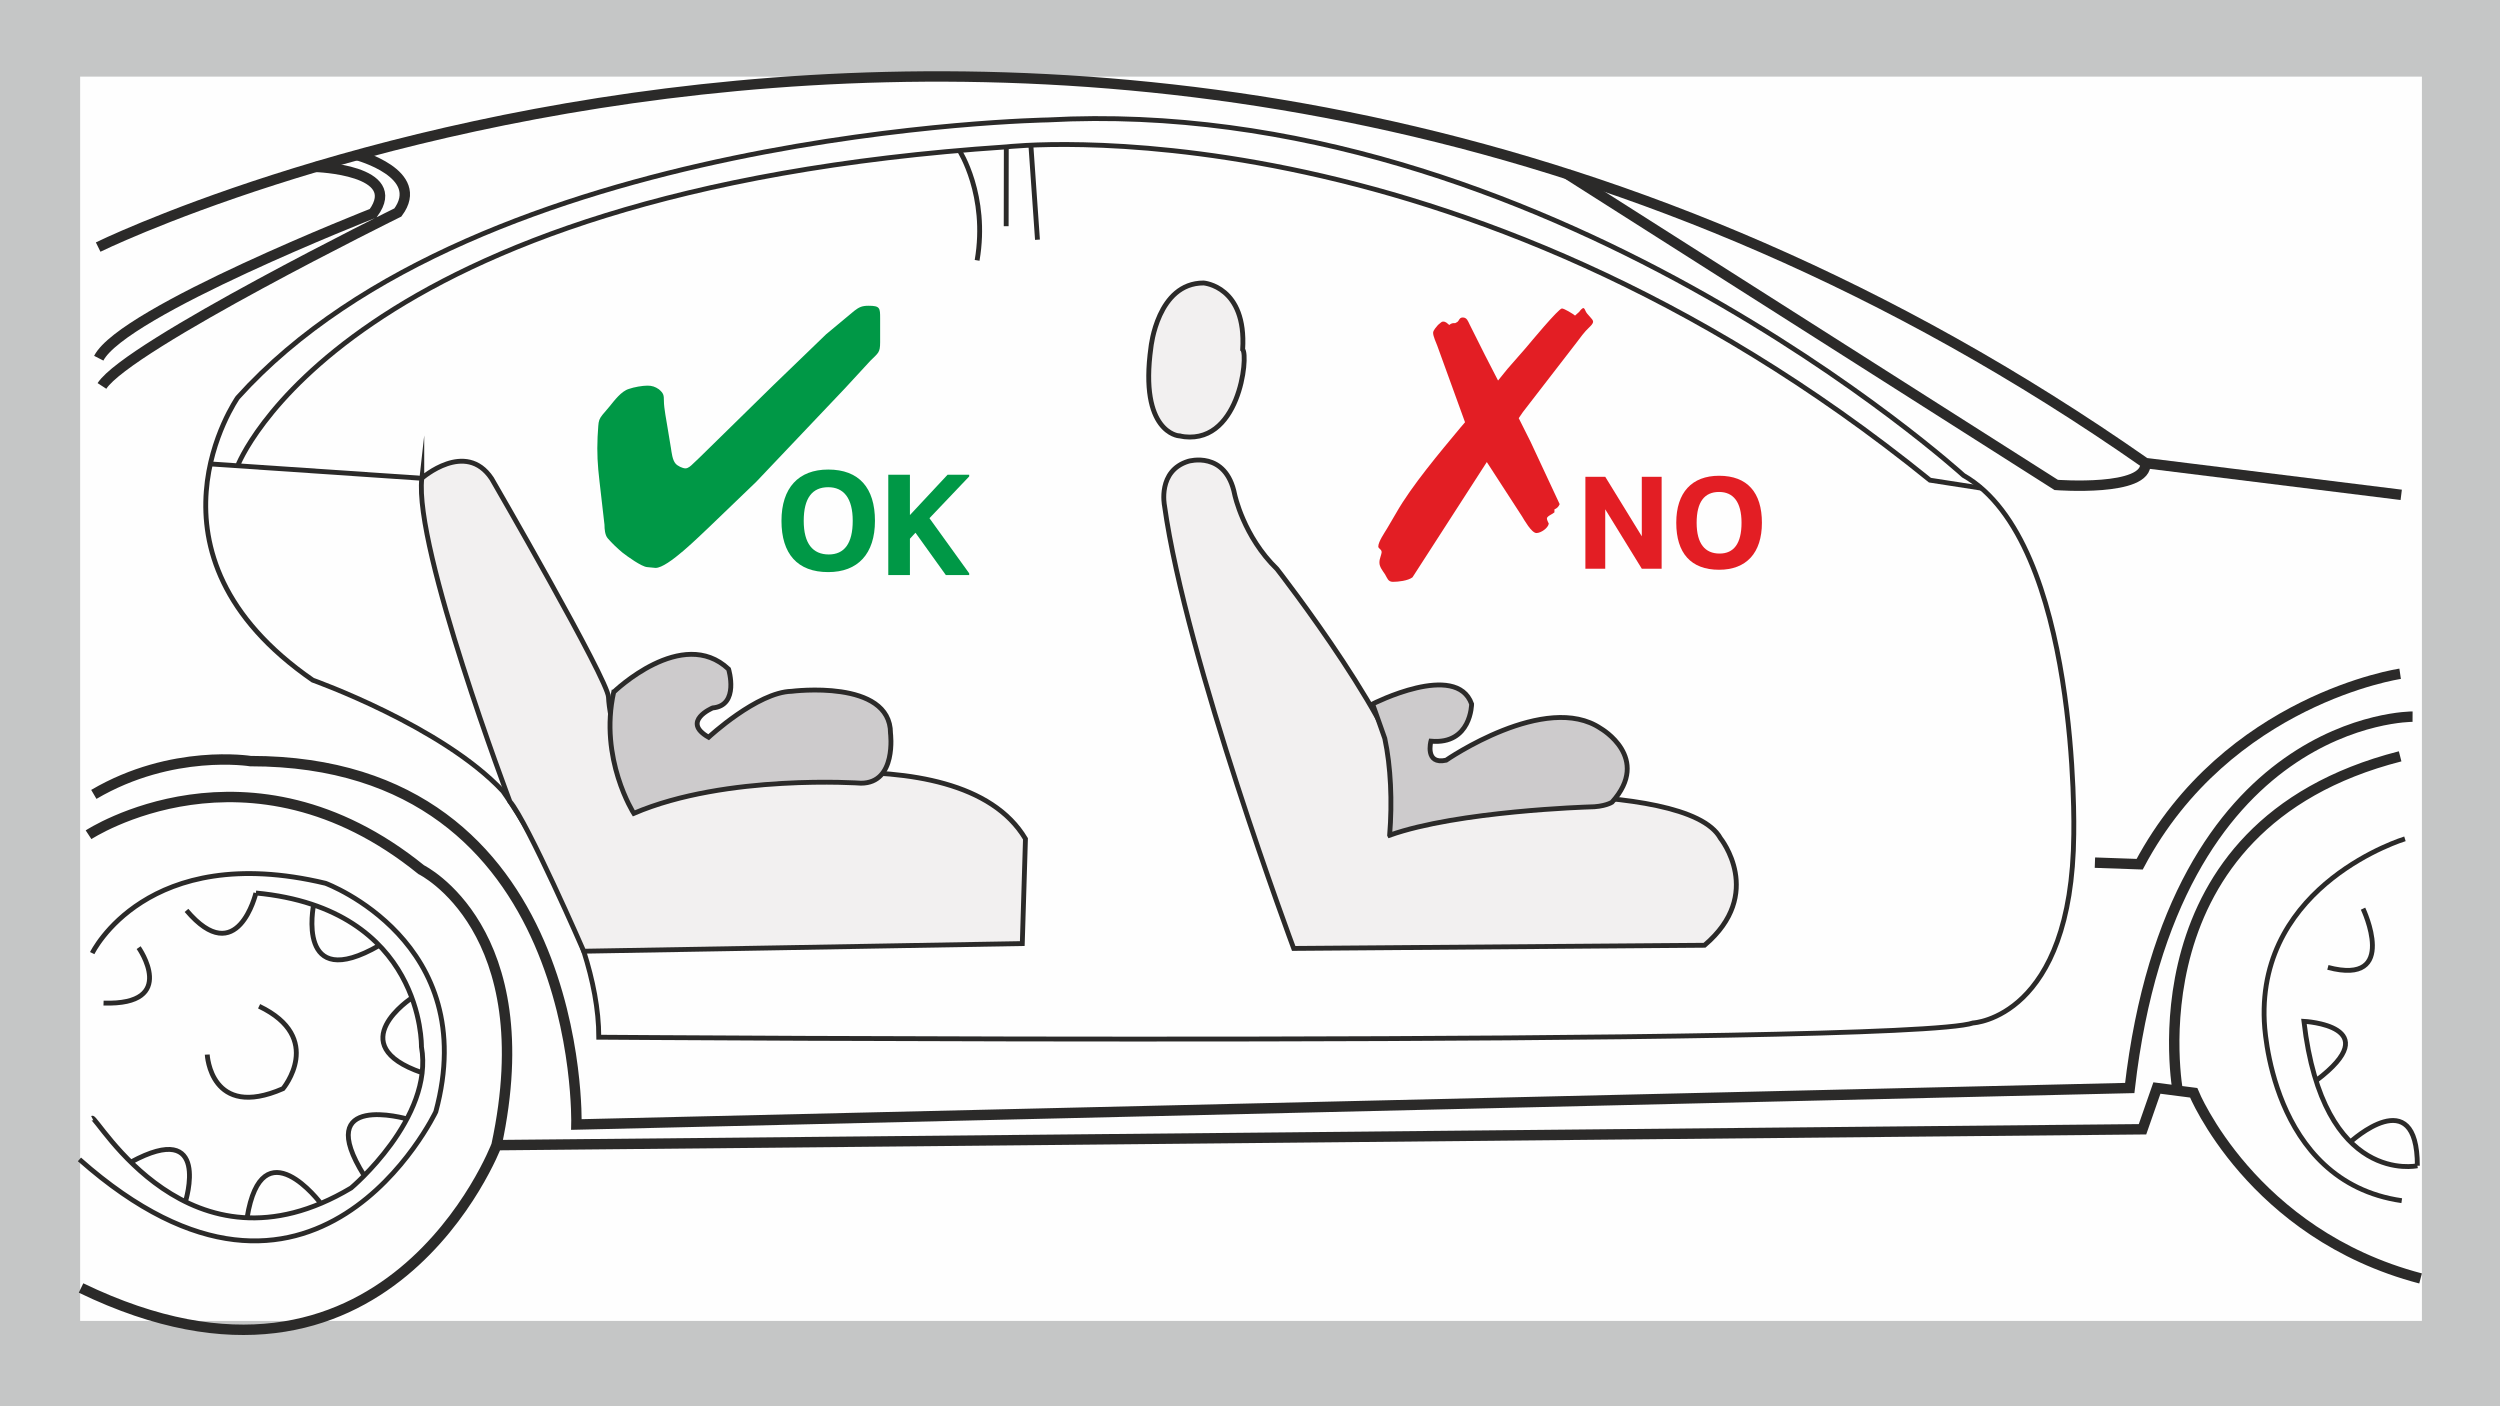 <?xml version="1.0" encoding="UTF-8"?>
<!DOCTYPE svg PUBLIC "-//W3C//DTD SVG 1.1//EN" "http://www.w3.org/Graphics/SVG/1.1/DTD/svg11.dtd">
<!-- Creator: CorelDRAW 2018 (64-Bit) -->
<svg xmlns="http://www.w3.org/2000/svg" xml:space="preserve" width="39.198mm" height="22.049mm" version="1.1" style="shape-rendering:geometricPrecision; text-rendering:geometricPrecision; image-rendering:optimizeQuality; fill-rule:evenodd; clip-rule:evenodd"
viewBox="0 0 26654.97 14993.36"
 xmlns:xlink="http://www.w3.org/1999/xlink">
 <defs>
  <style type="text/css">
   <![CDATA[
    .str0 {stroke:#2B2A29;stroke-width:111.04;stroke-miterlimit:22.926}
    .str1 {stroke:#2B2A29;stroke-width:51.82;stroke-miterlimit:22.926}
    .fil2 {fill:none;fill-rule:nonzero}
    .fil1 {fill:#FEFEFE;fill-rule:nonzero}
    .fil0 {fill:#C5C6C6;fill-rule:nonzero}
    .fil6 {fill:#E31E24;fill-rule:nonzero}
    .fil3 {fill:#F2F0F0;fill-rule:nonzero}
    .fil4 {fill:#CDCBCC;fill-rule:nonzero}
    .fil5 {fill:#009846;fill-rule:nonzero}
   ]]>
  </style>
 </defs>
 <g id="Слой_x0020_1">
  <polygon class="fil0" points="-0,14993.36 26654.97,14993.36 26654.97,0 -0,0 "/>
  <polygon class="fil1" points="854.49,817.03 25822.3,817.03 25822.3,14083.44 854.49,14083.44 "/>
  <path class="fil2 str0" d="M1046.6 2634.2c0,0 10879.33,-5351.23 21826.93,2302.97l2728.32 338.71m-24657.66 3624.02c0,0 1705.38,-1117.66 3547.04,372.57 0,0 1296.84,635.67 802.88,2936.74 0,0 -1175.66,3096.74 -4430.03,1523.07m4430.03 -1522.87l17549.43 -169.32 153.34 -439.76 391.95 50.66c0,0 613.43,1506.01 2419.32,1979.56m-2586.06 -1979.56c0,0 -545.23,-2842.69 2368.18,-3587.09m132.67 -423.17c0,0 -2555.8,-16.8 -3015.62,3959.4l-16561.38 389.3c0,0 102.2,-3874.67 -3475.78,-3874.67 0,0 -834.77,-135.52 -1669.62,355.03"/>
  <path class="fil2 str1" d="M983.29 10161.99c0,0 579.36,-1201.36 2487.66,-744.4 0,0 1667.98,617.24 1175.46,2436.32 0,0 -1294.66,2724.24 -3799.39,507.62m136.27 -439.69c51.34,-25.7 1032.72,1775.63 2760.21,744.33 0,0 885.91,-744.33 749.91,-1506.01 0,0 29.72,-1470.31 -1764.88,-1639.15m0 0c0,0 -195.5,827.57 -740.12,185.64m-510.21 397.05c0,0 433.71,616.49 -374.21,591.06m2239.8 -1046.87c0,0 -195.5,949.49 700,432.28m347.89 559.17c0,0 -764.33,498.72 109.14,798.12m-162.39 492.46c0,0 -1018.38,-292.4 -455.13,604.32m-462.74 296.48c0,0 -625.6,-835.25 -786.36,153.07m-657.29 -171.29c0,0 279.48,-888.77 -581.74,-421.94m814.44 -1146.69c0,0 33.86,701.22 807.98,363.19 0,0 450.71,-540.47 -255,-878.5m3621.84 330.14c0,0 13903.11,101.46 14653.02,-152.12 0,0 1056.25,-50.86 1073.25,-2013.63 0,0 68.14,-3113.33 -1175.73,-3824.08 0,0 -4480.89,-4077.72 -9762.83,-3790.28 0,0 -6065.58,101.66 -8638.44,2961.22 0,0 -1158.46,1658.12 800.98,3011.81 0,0 1380.14,490.56 2027.57,1184.3 0,0 1022.18,1426.92 1022.18,2622.78z"/>
  <path class="fil2 str0" d="M3364.94 1779.23c0,0 953.77,29.78 613.84,494.16 0,0 -2670.65,1047.62 -2925.92,1545.86m2752.25 -2165.95c0,0 743.45,197.88 437.11,611.94 0,0 -2874.58,1418.97 -3155.29,1849.61"/>
  <path class="fil2 str1" d="M2242.93 4946.29l2301.27 156.4m-2010.5 -136.75c0,0 1107.59,-2925.92 8195.42,-3399.96 0,0 4770.91,-558.22 9847.97,3553.5l549.1 85.41"/>
  <path class="fil2 str0" d="M16709.35 1855.05l5214.01 3315.3c0,0 979.95,75.07 949.97,-233.17"/>
  <path class="fil2 str1" d="M25641.42 8943.56c0,0 -1567.68,473.83 -1499.55,1946.04 0,0 51.34,1708.72 1465.48,1911.9m166.47 -372.3c0,0 -1005.12,219.98 -1209.52,-1539.87 0,0 905.83,46.99 129.34,632.81m500.89 -1833.97c0,0 391.95,829.06 -374.75,626.15m241.33 1860.56c0,0 712.71,-654.84 712.71,254.32"/>
  <path class="fil2 str0" d="M25590.28 7183.71c0,0 -1840.16,270.85 -2777.21,2030.49l-477.09 -16.8"/>
  <path class="fil3" d="M4497.21 5099.36c0,0 467.57,-411.47 744.13,3.06 0,0 1246.45,2154.46 1246.45,2331.74 0,0 34.07,1030.82 876.12,996.75 0,0 2854.18,-688.91 3569.55,512.66l-33.8 1116.7 -4675.71 81.53c0,0 -596.84,-1372.59 -787.79,-1597.13 0,0 -1023.41,-2702.61 -938.95,-3445.31z"/>
  <path class="fil2 str1" d="M4497.21 5099.36c0,0 467.57,-411.47 744.13,3.06 0,0 1246.45,2154.46 1246.45,2331.74 0,0 34.07,1030.82 876.12,996.75 0,0 2854.18,-688.91 3569.55,512.66l-33.8 1116.7 -4675.71 81.53c0,0 -596.84,-1372.59 -787.79,-1597.13 0,0 -1023.41,-2702.61 -938.95,-3445.31z"/>
  <path class="fil4" d="M6543.21 7379c0,0 731.48,-709.59 1224.89,-244.94 0,0 119,388.62 -170.07,413.85 0,0 -340.41,143.69 -42.7,312.53 0,0 518.91,-481.44 884.75,-489.81 0,0 1054.55,-135.32 1054.55,447.58 0,0 68.14,532.1 -314.77,532.1 0,0 -1435.97,-100.78 -2422.38,321.71 0,0 -372.78,-584.12 -214.27,-1293.03z"/>
  <path class="fil2 str1" d="M6543.21 7379c0,0 731.48,-709.59 1224.89,-244.94 0,0 119,388.62 -170.07,413.85 0,0 -340.41,143.69 -42.7,312.53 0,0 518.91,-481.44 884.75,-489.81 0,0 1054.55,-135.32 1054.55,447.58 0,0 68.14,532.1 -314.77,532.1 0,0 -1435.97,-100.78 -2422.38,321.71 0,0 -372.78,-584.12 -214.27,-1293.03z"/>
  <path class="fil3" d="M12415.73 5390.53c0,0 -76.5,-371.55 255.27,-472.81 0,0 399.64,-118.52 493.21,354.55 0,0 93.57,447.85 450.78,794.04 0,0 1403.33,1799.16 1394.96,2449.51 0,0 2968.15,-244.94 3334,422.22 0,0 476.14,591.33 -170.34,1140.23l-4380.18 33.8c0,0 -1147.85,-3074.44 -1377.69,-4721.55z"/>
  <path class="fil2 str1" d="M12415.73 5390.53c0,0 -76.5,-371.55 255.27,-472.81 0,0 399.64,-118.52 493.21,354.55 0,0 93.57,447.85 450.78,794.04 0,0 1403.33,1799.16 1394.96,2449.51 0,0 2968.15,-244.94 3334,422.22 0,0 476.14,591.33 -170.34,1140.23l-4380.18 33.8c0,0 -1147.85,-3074.44 -1377.69,-4721.55z"/>
  <path class="fil3" d="M12569.07 4647.15c0,0 -425.34,-33.86 -297.5,-945.89 0,0 69.56,-684.22 561.14,-684.22 0,0 459.14,33.59 416.64,709.38 63.1,62.63 -32.84,1056.93 -680.28,920.73z"/>
  <path class="fil2 str1" d="M12569.07 4647.15c0,0 -425.34,-33.86 -297.5,-945.89 0,0 69.56,-684.22 561.14,-684.22 0,0 459.14,33.59 416.64,709.38 63.1,62.63 -32.84,1056.93 -680.28,920.73z"/>
  <path class="fil4" d="M14816.35 8904.94c29.04,-358.84 12.44,-732.37 -51.82,-1031.77 -9.86,-27.81 -19.65,-55.9 -29.51,-83.71l-100.3 -283.77c0,0 893.87,-456.28 1055.57,0 0,0 -2.65,435.61 -433.78,396.78 0,0 -68.14,253.51 161.71,202.91 0,0 1063.19,-735.02 1649.76,-338.03 0,0 544.55,312.6 119.2,785.68 0,0 -76.5,50.59 -246.64,50.59 0,0 -1396.12,42.5 -2124.2,301.31z"/>
  <path class="fil2 str1" d="M14816.35 8904.94c29.04,-358.84 12.44,-732.37 -51.82,-1031.77 -9.86,-27.81 -19.65,-55.9 -29.51,-83.71l-100.3 -283.77c0,0 893.87,-456.28 1055.57,0 0,0 -2.65,435.61 -433.78,396.78 0,0 -68.14,253.51 161.71,202.91 0,0 1063.19,-735.02 1649.76,-338.03 0,0 544.55,312.6 119.2,785.68 0,0 -76.5,50.59 -246.64,50.59 0,0 -1396.12,42.5 -2124.2,301.31zm-4087.24 -7338.75l-1.22 845.38m-499.19 -806.96c0,0 307.77,476.89 189.25,1171.38m573.31 -1228.02l70.31 1007.84"/>
  <path class="fil5" d="M7152.77 4772.14c7.96,50.39 15.64,132.4 50.66,171.29 19.45,23.46 73.85,50.32 104.79,50.32 31.01,0 62.15,-30.94 81.6,-50.32l65.76 -62.15 793.5 -777.72 559.71 -540.26 299.34 -249.02c50.39,-38.62 81.33,-54.4 151.64,-54.4 124.24,0 124.24,23.73 124.24,136l0 252.83c0,112.54 -19.18,112.54 -105.06,198.63l-272 295.05 -944.46 995.05 -505.24 485.8c-97.38,89.49 -435.61,431.8 -567.53,431.8l-89.28 -8.64c-58.55,-3.33 -214.2,-115.6 -264.32,-155.18 -50.86,-42.7 -113.02,-100.78 -155.93,-151.37 -30.74,-35.02 -35.02,-100.78 -35.02,-143.48l-53.99 -470.63c-19.65,-167.21 -27.34,-299.2 -19.65,-466.35 15.3,-210.67 -7.68,-167.21 128.04,-326.54 50.86,-62.08 124.51,-162.86 206.59,-186.59 53.99,-19.24 143.69,-34.82 197.68,-34.82 46.99,0 82.01,11.56 120.9,38.62 50.59,42.98 53.92,62.15 53.92,124.78 0,77.45 27.61,209.85 39.37,287.37l34.75 209.92z"/>
  <polygon class="fil5" points="10084.47,6131.13 9760.86,5679.88 9701.63,5743.66 9701.63,6131.13 9470.84,6131.13 9470.84,5061.68 9701.63,5061.68 9701.63,5491.52 10102.76,5061.68 10333.49,5061.68 10333.49,5079.64 9909.85,5524.9 10333.49,6112.84 10333.49,6131.13 "/>
  <path class="fil5" d="M8332.1 5552.99c0,-352.17 182.31,-546.72 498.24,-546.72 328.17,0 498.51,194.55 498.51,546.72 0,352.38 -182.31,546.66 -498.51,546.66 -327.9,0 -498.24,-194.28 -498.24,-546.66zm759.7 0c0,-243.03 -97.1,-358.43 -261.46,-358.43 -169.8,0 -260.99,115.4 -260.99,358.43 0,243.24 96.9,358.63 267.45,358.63 163.88,0 255,-115.4 255,-358.63z"/>
  <path class="fil6" d="M16316.85 4705.91l312.33 669.26c-11.97,27.61 -27.81,43.93 -55.9,55.9l0 31.69c-15.84,16.32 -80.1,40.32 -80.1,64.33 0,16.05 11.76,39.78 19.92,56.1 -8.16,48.01 -84.18,100.03 -131.72,100.03 -52.29,0 -132.87,-144.16 -152.59,-176.33l-376.38 -580.52 -792.55 1229.18c-48.48,36.52 -152.59,48.01 -208.49,48.01 -52.09,0 -60.25,-39.85 -83.98,-79.9 -24.21,-35.97 -59.98,-80.1 -59.98,-123.76 0,-24.21 3.88,-40.32 11.76,-64.53 8.16,-32.16 24,-55.9 -4.28,-80.1 -7.48,-7.68 -19.72,-15.64 -19.72,-27.88 0,-52.29 67.66,-148.24 95.95,-196.18l96.02 -163.88c164.29,-288.8 468.73,-649.13 684.83,-909.17l48.21 -56.17 -296.48 -817.3c-11.97,-31.89 -43.86,-99.55 -43.86,-136 0,-28.08 35.97,-64.06 52.02,-83.98l28.08 -23.73c8.16,-7.89 16.05,-12.24 28.08,-12.24 28.02,0 44.13,19.92 63.99,35.97 24.48,-19.92 36.04,-19.92 64.06,-19.92 24,-11.7 24,-11.7 36.04,-27.81 11.97,-20.4 19.86,-32.1 44.13,-32.1 43.86,0 56.1,39.78 71.67,71.94l164.36 328.17 140.08 272.27 100.3 -124.03 196.45 -224.54c43.66,-51.82 348.09,-419.83 384.34,-419.83 23.94,0 115.87,55.69 139.81,75.82l44.4 -39.78c7.68,-12.24 31.69,-40.32 43.93,-40.32 12.17,0 20.13,24 23.94,31.89 16.12,39.58 80.17,84.18 80.17,112.27 0,24.21 -28.08,48.01 -43.93,64.06 -44.13,39.58 -100.3,116.08 -136,164.09l-568.82 736.72 -44.13 64.74 124.03 247.59z"/>
  <polygon class="fil6" points="17504.82,6063.47 17114.97,5430.11 17114.97,6063.47 16903.42,6063.47 16903.42,5083.24 17114.97,5083.24 17504.82,5718.02 17504.82,5083.24 17716.37,5083.24 17716.37,6063.47 "/>
  <path class="fil6" d="M17872.3 5573.59c0,-323.14 167.21,-501.16 456.56,-501.16 300.56,0 456.69,178.03 456.69,501.16 0,323.14 -166.94,501.1 -456.69,501.1 -300.63,0 -456.56,-177.96 -456.56,-501.1zm695.92 0c0,-222.63 -88.74,-328.44 -239.36,-328.44 -155.72,0 -239.23,105.81 -239.23,328.44 0,222.84 88.81,328.37 244.73,328.37 150.62,0 233.85,-105.54 233.85,-328.37z"/>
 </g>
</svg>
